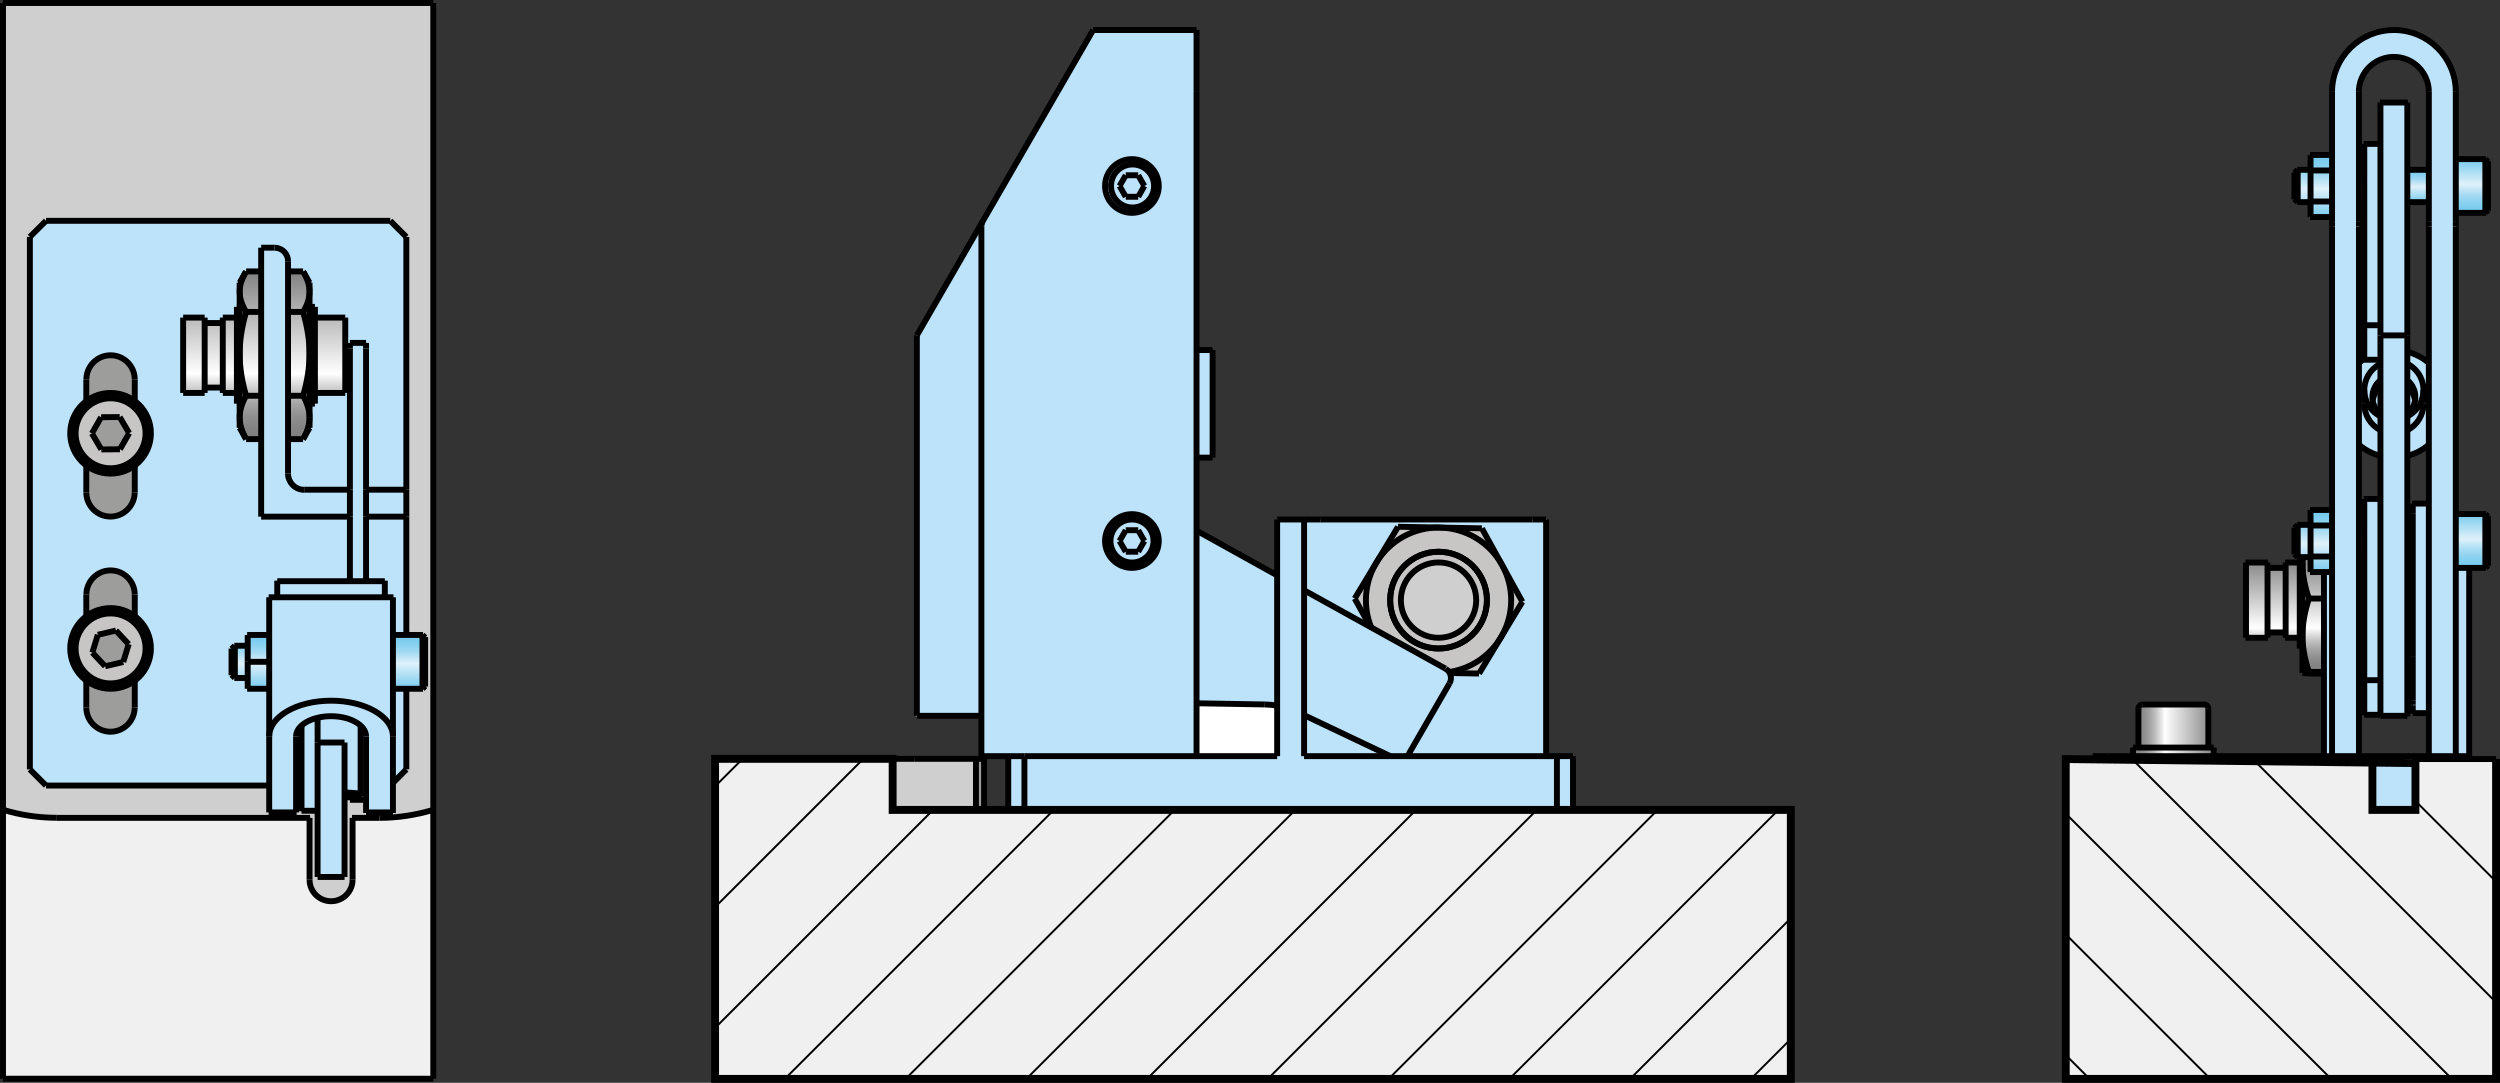 <?xml version="1.0" encoding="UTF-8"?>
<svg xmlns="http://www.w3.org/2000/svg" xmlns:xlink="http://www.w3.org/1999/xlink" viewBox="0 0 317.23 137.4">
  <rect x="0" y="0" width="317.23" height="137.4" fill="#333333" stroke="none"/>
  <defs>
    <style>
      .cls-1 {
        fill: #c7c6c5;
      }

      .cls-1, .cls-2, .cls-3, .cls-4, .cls-5, .cls-6, .cls-7, .cls-8, .cls-9, .cls-10, .cls-11, .cls-12, .cls-13, .cls-14, .cls-15, .cls-16, .cls-17, .cls-18, .cls-19, .cls-20, .cls-21 {
        stroke-width: 0px;
      }

      .cls-22 {
        fill-rule: evenodd;
      }

      .cls-22, .cls-23, .cls-24 {
        fill: none;
        stroke: #000;
        stroke-miterlimit: 10;
      }

      .cls-2 {
        fill: url(#linear-gradient);
      }

      .cls-3 {
        fill: url(#linear-gradient-6);
      }

      .cls-4 {
        fill: #9c9b9b;
      }

      .cls-5 {
        fill: url(#linear-gradient-5);
      }

      .cls-6 {
        fill: #f0f0f0;
      }

      .cls-23 {
        stroke-width: .75px;
      }

      .cls-7 {
        fill: #bce3f9;
      }

      .cls-8 {
        fill: url(#Neues_Verlaufsfeld_1-3);
      }

      .cls-9 {
        fill: #fff;
      }

      .cls-10 {
        fill: url(#linear-gradient-2);
      }

      .cls-11 {
        fill: url(#linear-gradient-7);
      }

      .cls-12 {
        fill: url(#linear-gradient-3);
      }

      .cls-13 {
        fill: url(#Neues_Verlaufsfeld_1);
      }

      .cls-14 {
        fill: url(#linear-gradient-9);
      }

      .cls-24 {
        stroke-width: .25px;
      }

      .cls-15 {
        fill: url(#linear-gradient-8);
      }

      .cls-16 {
        fill: #cfcfcf;
      }

      .cls-17 {
        fill: #9d9d9c;
      }

      .cls-18 {
        fill: url(#linear-gradient-10);
      }

      .cls-19 {
        fill: url(#Neues_Verlaufsfeld_1-4);
      }

      .cls-20 {
        fill: url(#linear-gradient-4);
      }

      .cls-21 {
        fill: url(#Neues_Verlaufsfeld_1-2);
      }
    </style>
    <linearGradient id="Neues_Verlaufsfeld_1" data-name="Neues Verlaufsfeld 1" x1="1596.69" y1="-843.46" x2="1611.41" y2="-843.46" gradientTransform="translate(1133.4 1682.12) rotate(-90)" gradientUnits="userSpaceOnUse">
      <stop offset="0" stop-color="gray"/>
      <stop offset=".07" stop-color="#848484"/>
      <stop offset=".14" stop-color="#909090"/>
      <stop offset=".21" stop-color="#a5a5a5"/>
      <stop offset=".28" stop-color="#c2c2c2"/>
      <stop offset=".35" stop-color="#e7e7e7"/>
      <stop offset=".39" stop-color="#fff"/>
      <stop offset="1" stop-color="gray"/>
    </linearGradient>
    <linearGradient id="Neues_Verlaufsfeld_1-2" data-name="Neues Verlaufsfeld 1" x1="1107.05" y1="1414.69" x2="1107.05" y2="1404.41" gradientTransform="translate(1685.37 -1014.4) rotate(90)" xlink:href="#Neues_Verlaufsfeld_1"/>
    <linearGradient id="linear-gradient" x1="1593.4" y1="-893.79" x2="1585.41" y2="-893.79" gradientTransform="translate(1187.32 1658.12) rotate(-90)" gradientUnits="userSpaceOnUse">
      <stop offset="0" stop-color="#75caee"/>
      <stop offset=".09" stop-color="#7accee"/>
      <stop offset=".2" stop-color="#8bd2f0"/>
      <stop offset=".33" stop-color="#a5dbf3"/>
      <stop offset=".46" stop-color="#cbe9f7"/>
      <stop offset=".53" stop-color="#dff1fa"/>
      <stop offset="1" stop-color="#75caee"/>
    </linearGradient>
    <linearGradient id="linear-gradient-2" x1="1343.58" y1="1427.91" x2="1336.65" y2="1427.91" gradientTransform="translate(1741.59 -1271.5) rotate(90)" xlink:href="#linear-gradient"/>
    <linearGradient id="linear-gradient-3" x1="1638.43" y1="-893.83" x2="1630.44" y2="-893.83" xlink:href="#linear-gradient"/>
    <linearGradient id="linear-gradient-4" x1="1298.55" y1="1427.95" x2="1291.62" y2="1427.95" gradientTransform="translate(1741.59 -1271.5) rotate(90)" xlink:href="#linear-gradient"/>
    <linearGradient id="linear-gradient-5" x1="299.7" y1="21.5" x2="299.7" y2="25.66" gradientTransform="matrix(1,0,0,1,0,0)" xlink:href="#linear-gradient"/>
    <linearGradient id="linear-gradient-6" x1="306.88" y1="21.4" x2="306.88" y2="25.69" gradientTransform="matrix(1,0,0,1,0,0)" xlink:href="#linear-gradient"/>
    <linearGradient id="linear-gradient-7" x1="299.65" y1="66.59" x2="299.65" y2="70.73" gradientTransform="matrix(1,0,0,1,0,0)" xlink:href="#linear-gradient"/>
    <linearGradient id="linear-gradient-8" x1="305.84" y1="66.55" x2="305.84" y2="70.68" gradientTransform="matrix(1,0,0,1,0,0)" xlink:href="#linear-gradient"/>
    <linearGradient id="Neues_Verlaufsfeld_1-3" data-name="Neues Verlaufsfeld 1" x1="28.21" y1="55.74" x2="28.21" y2="34.38" gradientTransform="matrix(1,0,0,1,0,0)" xlink:href="#Neues_Verlaufsfeld_1"/>
    <linearGradient id="Neues_Verlaufsfeld_1-4" data-name="Neues Verlaufsfeld 1" x1="40.21" y1="55.74" x2="40.21" y2="34.43" gradientTransform="matrix(1,0,0,1,0,0)" xlink:href="#Neues_Verlaufsfeld_1"/>
    <linearGradient id="linear-gradient-9" x1="31.73" y1="80.52" x2="31.73" y2="87.42" gradientTransform="matrix(1,0,0,1,0,0)" xlink:href="#linear-gradient"/>
    <linearGradient id="linear-gradient-10" x1="51.89" y1="80.55" x2="51.89" y2="87.42" gradientTransform="matrix(1,0,0,1,0,0)" xlink:href="#linear-gradient"/>
  </defs>
  <g id="Ebene_4" data-name="Ebene 4">
    <polygon class="cls-16" points=".41 .38 55.01 .44 54.96 102.83 52.78 103.32 50.97 103.67 49.29 103.79 45.98 103.85 44.71 103.82 44.77 111.73 44.47 112.82 43.69 113.72 42.67 114.26 41.7 114.26 40.8 114.08 40.14 113.78 39.42 112.58 39.18 111.19 39.3 103.79 5.41 103.79 3.6 103.61 1.62 103.17 .41 102.8 .41 .38"/>
    <polygon class="cls-7" points="138.65 3.88 151.78 3.88 151.79 44.38 153.84 44.44 153.84 58.02 151.79 58.02 151.79 66.9 151.81 67.33 162.08 73 162.04 65.92 196.27 65.92 196.2 95.94 199.55 96.03 199.59 102.81 127.83 102.77 127.92 96.06 124.45 96 124.43 90.85 116.22 90.91 116.22 42.73 138.65 3.88"/>
    <path class="cls-7" d="M143.49,20.12s3.1.06,3.55,3.22c-.09,1.2-.72,3.79-3.16,3.73s-3.55-1.81-3.7-3.22,1.41-3.67,3.31-3.73Z"/>
    <path class="cls-7" d="M143.51,65.14s3.1.06,3.55,3.22c-.09,1.2-.72,3.79-3.16,3.73s-3.55-1.81-3.7-3.22,1.41-3.67,3.31-3.73Z"/>
    <polygon class="cls-1" points="177.38 66.89 187.98 67.13 193.18 76.31 187.7 85.46 183.94 85.37 183.61 84.92 173.74 79.5 171.87 75.98 177.38 66.89"/>
    <path class="cls-6" d="M113.22,102.81v-6.61h-22.45l-.02,40.71,136.54-.02-.05-34.12s-114.34.03-114.02.03Z"/>
    <path class="cls-16" d="M113.28,96.27h10.55l.07,6.54h-10.69s.07-7.02.07-6.54Z"/>
    <polygon class="cls-4" points="123.9 96.27 124.85 96.32 124.95 102.76 123.83 102.79 123.9 96.27"/>
    <path class="cls-6" d="M262.19,96.36l38.91-.08v6.46l5.4.09-.04-6.48h10.29v40.53h-54.58s.09-40.61.01-40.53Z"/>
    <path class="cls-7" d="M303.64,3.84l2.78.34,1.98,1.02,1.61,1.85,1.04,1.52.48,1.52.16,2.49-.16,7.7,3.85-.16.38.49-.06,5.93-.33.52-3.76-.04v38.12l3.65.1.53.41-.16,5.99-.4.4h-1.85l-.04,24.24-5.13.08-.12-5.81-1.89-.12-.04-3.61-.72-.08.02,4.01-3.23.12-2.33-.29.1-19.86-.71-.12.04-4.65.64-.08v-2.57l2.06.06.1-5.47s-.64-.12-.88-.29-1.83-1.07-1.83-1.07l-.04-10.45.59-.61-.08-19.82h-.52v-4.15s.52.06.52.06l.16-3.37,1.93.08.08-5.3,3.53.16-.16,8.35.08,23.11,1.77.72.96.96-.16,10.3-1.75,1.02-.9.16.16,8.11.61.08.04-1.93,1.93-.08.08-52.49-.64-2.17-1.51-1.39-1.52-.71-1.71.09-1.41.6-1.54,1.49-.56,1.74.08,84.86-3.45-.04-1.2.04.16-23.44-1.69-.08-.05-1.69-1.64-.08-.48-.4.14-3.15.45-.57,1.5.09.03-1.84h2.68l.17-37.31-2.85.02-.04-1.91-1.44.09-.6-.4-.06-3.25.57-.49,1.52-.07.09-1.77,2.62-.08.17-9.57,1.24-2.86,1.84-1.93,1.96-1.02,2.56-.42Z"/>
    <polygon class="cls-7" points="305.84 21.56 308.21 21.55 308.16 25.69 305.59 25.63 305.43 21.48 305.84 21.56"/>
    <polygon class="cls-7" points="265.71 96.33 265.6 95.87 265.95 95.87 313.38 95.96 313.22 96.28 306.47 96.36 306.5 102.84 301.1 102.75 300.86 96.36 265.71 96.33"/>
    <polygon class="cls-13" points="285.01 81 284.98 71.4 287.72 71.43 287.72 72.1 290.03 72.1 290 71.49 291.75 71.43 291.78 70.77 293.16 70.71 293.19 72.61 294.91 72.61 294.85 85.4 292.24 85.43 292.19 82.41 291.87 82.31 291.79 80.93 289.94 80.95 290.03 80.27 287.75 80.22 287.69 80.85 285.01 81"/>
    <polygon class="cls-21" points="280.91 94.96 280.96 95.88 270.68 95.88 270.72 94.88 271.36 94.92 271.36 89.94 271.81 89.42 279.91 89.5 280.17 89.89 280.3 94.88 280.91 94.96"/>
    <polygon class="cls-2" points="291.15 67.02 291.18 70.34 291.61 70.69 293.19 70.67 293.13 72.62 295.9 72.71 295.9 64.72 293.16 64.76 293.21 66.58 291.63 66.57 291.15 67.02"/>
    <polygon class="cls-10" points="315.32 65.28 315.75 65.69 315.78 71.58 315.32 72.04 311.72 72.08 311.58 65.15 315.32 65.28"/>
    <polygon class="cls-12" points="291.11 21.99 291.14 25.32 291.57 25.66 293.15 25.65 293.09 27.59 295.86 27.68 295.86 19.69 293.12 19.74 293.17 21.56 291.59 21.54 291.11 21.99"/>
    <polygon class="cls-20" points="315.28 20.25 315.71 20.66 315.74 26.56 315.28 27.01 311.68 27.06 311.54 20.13 315.28 20.25"/>
    <polygon class="cls-5" points="299.39 21.5 299.9 21.56 300.02 25.62 299.38 25.66 299.39 21.5"/>
    <polygon class="cls-3" points="305.59 21.6 308.16 21.4 308.16 25.69 305.59 25.63 305.59 21.6"/>
    <polygon class="cls-11" points="299.41 66.59 299.94 66.59 300 70.73 299.29 70.6 299.41 66.59"/>
    <polygon class="cls-15" points="305.43 66.55 306.2 66.55 306.24 70.68 305.43 70.68 305.43 66.55"/>
    <polygon class="cls-9" points="305.43 70.68 306.04 70.76 306.2 84.04 305.43 84 305.43 70.68"/>
    <polygon class="cls-7" points="44.47 73.69 44.43 43.54 46.47 43.54 46.46 73.75 48.81 73.81 48.81 75.8 49.83 75.8 49.89 103.06 46.52 103.08 46.46 93.56 46.4 92.83 45.75 92.14 45.8 100.85 43.74 100.99 43.69 110.95 43.69 111.25 40.26 111.24 40.26 102.9 38.28 102.82 38.21 92.17 37.82 92.65 37.54 93.76 37.55 103.08 34.14 103.01 34.18 75.74 35.2 75.8 35.2 73.72 44.47 73.69"/>
    <polygon class="cls-7" points="33.12 31.52 34.88 31.44 35.85 31.8 36.53 32.6 36.53 34.28 36.49 60.09 36.93 61.41 37.97 62.13 51.54 62.13 51.58 65.59 33.04 65.5 33.12 31.52"/>
    <polygon class="cls-7" points="5.95 99.71 43.75 99.61 44.47 101.53 47.89 101.48 51.58 97.53 51.58 30.07 49.56 28.03 5.81 28.03 3.77 30.21 3.8 97.65 5.95 99.71"/>
    <polygon class="cls-8" points="23.29 40.31 25.84 40.28 26.02 40.96 28.21 41.04 28.3 40.32 30.05 40.31 30.03 38.93 30.37 38.93 30.42 35.89 31.35 34.38 33.16 34.38 33.1 55.74 31.29 55.69 30.45 54.25 30.36 51.24 30.03 51.21 30.06 49.79 28.26 49.82 28.16 49.15 25.93 49.22 25.94 49.85 23.27 49.83 23.29 40.31"/>
    <path class="cls-19" d="M36.62,55.74h1.82s.86-1.44.86-1.44l-.02-3.04.73-.08v-1.31s3.76.02,3.76.02l.08-9.56-3.78-.03-.09-1.3h-.69s-.01-3.14-.01-3.14l-.84-1.41s-1.85.07-1.86.04.04,21.27.04,21.27Z"/>
    <polygon class="cls-14" points="34.14 80.52 31.44 80.55 31.41 81.94 29.76 81.88 29.31 82.42 29.31 85.55 29.85 86 31.35 86.03 31.5 87.42 34.15 87.42 34.14 80.52"/>
    <polygon class="cls-18" points="49.86 80.55 53.68 80.58 53.98 81 53.95 87.08 53.53 87.42 49.8 87.36 49.86 80.55"/>
    <polygon class="cls-17" points="13.82 45.07 14.28 45.12 15.14 45.32 16.04 45.83 16.64 46.72 17.06 47.43 17.07 48.99 17.05 50.82 17.07 63.08 16.66 64.12 16.1 64.72 15.5 65.18 14.7 65.46 14.06 65.57 12.97 65.32 11.69 64.6 10.93 63.02 10.91 57.2 10.87 47.71 11.35 46.36 12.19 45.56 13.51 45.08 13.82 45.07"/>
    <path class="cls-1" d="M13.88,49.76s5.36.3,5.3,5.24-5.24,5.09-5.24,5.09c0,0-4.67-.39-5.06-5.03.42-5.21,5-5.3,5-5.3Z"/>
    <polygon class="cls-17" points="13.84 72.36 14.3 72.41 15.16 72.61 16.06 73.12 16.66 74.01 17.08 74.71 17.09 76.28 17.07 78.11 17.09 90.36 16.68 91.41 16.12 92.01 15.52 92.47 14.72 92.75 14.08 92.85 12.99 92.61 11.71 91.89 10.95 90.3 10.93 84.49 10.89 75 11.37 73.65 12.21 72.85 13.53 72.37 13.84 72.36"/>
    <path class="cls-1" d="M13.84,77.12s5.36.3,5.3,5.24-5.24,5.09-5.24,5.09c0,0-4.67-.39-5.06-5.03.42-5.21,5-5.3,5-5.3Z"/>
    <path class="cls-9" d="M151.94,89.26l8.1.08,1.93.24v6.38h-10.22s0-6.89.19-6.71Z"/>
    <polygon class="cls-6" points=".41 102.83 .41 136.86 54.95 136.89 54.96 102.83 52.54 103.43 50.01 103.79 44.71 103.82 44.7 112.21 44.04 113.59 42.41 114.38 41.14 114.3 40.02 113.58 39.31 112.13 39.3 103.79 7.76 103.79 4.87 103.68 1.62 103.17 .41 102.83"/>
    <polygon class="cls-17" points="12.81 52.98 15.27 52.97 16.37 55 15.22 56.96 12.9 57.08 11.61 55.03 12.81 52.98"/>
    <polygon class="cls-17" points="12.37 80.57 14.76 80.02 16.28 81.75 15.59 83.92 13.35 84.55 11.64 82.83 12.37 80.57"/>
    <path class="cls-16" d="M182.58,71.34s4.31.43,4.68,4.28c.36,4.17-3.61,5.18-3.61,5.18,0,0-4.45.88-5.9-3.73-.48-4.7,3.87-5.73,4.84-5.73Z"/>
  </g>
  <g id="STRACK_VOLL" data-name="STRACK VOLL">
    <g id="SPLINE">
      <path class="cls-23" d="M43.72,101.01c.24-.01.45-.02.61-.04.2-.02.35-.04.39-.06s0-.04-.13-.06c-.1-.01-.25-.03-.45-.04-.13,0-.28-.01-.43-.02"/>
    </g>
    <g id="LINE">
      <line class="cls-23" x1="40.3" y1="94.22" x2="40.3" y2="111.28"/>
    </g>
    <g id="LINE-2" data-name="LINE">
      <line class="cls-23" x1="43.72" y1="94.22" x2="43.72" y2="111.28"/>
    </g>
    <g id="ELLIPSE">
      <path class="cls-23" d="M43.72,101.02c1.85-.07,2.58-.22,1.64-.35-.36-.05-.93-.09-1.64-.11"/>
    </g>
    <g id="LINE-3" data-name="LINE">
      <line class="cls-23" x1="43.72" y1="111.28" x2="40.3" y2="111.28"/>
    </g>
    <g id="LINE-4" data-name="LINE">
      <line class="cls-23" x1="31.43" y1="87.4" x2="31.43" y2="83.98"/>
    </g>
    <g id="LINE-5" data-name="LINE">
      <line class="cls-23" x1="31.43" y1="83.98" x2="31.43" y2="80.57"/>
    </g>
    <g id="LINE-6" data-name="LINE">
      <line class="cls-23" x1="31.36" y1="80.57" x2="34.16" y2="80.57"/>
    </g>
    <g id="LINE-7" data-name="LINE">
      <line class="cls-23" x1="31.43" y1="83.98" x2="34.16" y2="83.98"/>
    </g>
    <g id="LINE-8" data-name="LINE">
      <line class="cls-23" x1="31.36" y1="87.4" x2="34.16" y2="87.4"/>
    </g>
    <g id="LINE-9" data-name="LINE">
      <line class="cls-23" x1="29.38" y1="82.29" x2="29.38" y2="85.68"/>
    </g>
    <g id="LINE-10" data-name="LINE">
      <line class="cls-23" x1="29.8" y1="81.94" x2="29.8" y2="86.03"/>
    </g>
    <g id="LINE-11" data-name="LINE">
      <line class="cls-23" x1="53.61" y1="80.57" x2="53.61" y2="87.4"/>
    </g>
    <g id="LINE-12" data-name="LINE">
      <line class="cls-23" x1="53.95" y1="80.84" x2="53.95" y2="87.12"/>
    </g>
    <g id="LINE-13" data-name="LINE">
      <line class="cls-23" x1="44.4" y1="65.56" x2="44.4" y2="73.75"/>
    </g>
    <g id="LINE-14" data-name="LINE">
      <line class="cls-23" x1="44.4" y1="101.55" x2="44.4" y2="100.99"/>
    </g>
    <g id="LINE-15" data-name="LINE">
      <line class="cls-23" x1="46.45" y1="65.56" x2="46.45" y2="73.75"/>
    </g>
    <g id="LINE-16" data-name="LINE">
      <line class="cls-23" x1="46.45" y1="44.21" x2="46.45" y2="62.14"/>
    </g>
    <g id="LINE-17" data-name="LINE">
      <line class="cls-23" x1="44.4" y1="44.21" x2="44.4" y2="62.14"/>
    </g>
    <g id="LINE-18" data-name="LINE">
      <line class="cls-23" x1="46.45" y1="44.21" x2="46.45" y2="43.51"/>
    </g>
    <g id="LINE-19" data-name="LINE">
      <line class="cls-23" x1="44.4" y1="44.21" x2="44.4" y2="43.51"/>
    </g>
    <g id="LINE-20" data-name="LINE">
      <line class="cls-23" x1="46.45" y1="62.14" x2="46.45" y2="65.56"/>
    </g>
    <g id="LINE-21" data-name="LINE">
      <line class="cls-23" x1="44.4" y1="65.56" x2="44.4" y2="62.14"/>
    </g>
    <g id="ELLIPSE-2" data-name="ELLIPSE">
      <path class="cls-23" d="M46.45,93.44c0-1.41-1.99-2.56-4.44-2.56s-4.44,1.15-4.44,2.56"/>
    </g>
    <g id="LINE-22" data-name="LINE">
      <line class="cls-23" x1="46.45" y1="102.91" x2="46.45" y2="93.44"/>
    </g>
    <g id="LINE-23" data-name="LINE">
      <line class="cls-23" x1="49.86" y1="93.44" x2="49.86" y2="102.91"/>
    </g>
    <g id="ELLIPSE-3" data-name="ELLIPSE">
      <path class="cls-23" d="M49.86,93.44c0-2.5-3.51-4.53-7.85-4.53s-7.85,2.03-7.85,4.53"/>
    </g>
    <g id="LINE-24" data-name="LINE">
      <line class="cls-23" x1="34.16" y1="102.91" x2="34.16" y2="93.44"/>
    </g>
    <g id="LINE-25" data-name="LINE">
      <line class="cls-23" x1="37.57" y1="93.44" x2="37.57" y2="102.91"/>
    </g>
    <g id="LINE-26" data-name="LINE">
      <line class="cls-23" x1="49.86" y1="102.91" x2="49.86" y2="103.16"/>
    </g>
    <g id="LINE-27" data-name="LINE">
      <line class="cls-23" x1="46.45" y1="103.16" x2="46.45" y2="102.91"/>
    </g>
    <g id="LINE-28" data-name="LINE">
      <line class="cls-23" x1="46.45" y1="103.09" x2="49.86" y2="103.09"/>
    </g>
    <g id="LINE-29" data-name="LINE">
      <line class="cls-23" x1="49.93" y1="75.79" x2="34.09" y2="75.79"/>
    </g>
    <g id="LINE-30" data-name="LINE">
      <line class="cls-23" x1="34.09" y1="103.09" x2="37.64" y2="103.09"/>
    </g>
    <g id="LINE-31" data-name="LINE">
      <line class="cls-23" x1="34.16" y1="103.09" x2="34.16" y2="102.91"/>
    </g>
    <g id="LINE-32" data-name="LINE">
      <line class="cls-23" x1="34.16" y1="75.79" x2="34.16" y2="93.44"/>
    </g>
    <g id="LINE-33" data-name="LINE">
      <line class="cls-23" x1="37.57" y1="102.91" x2="37.57" y2="103.09"/>
    </g>
    <g id="LINE-34" data-name="LINE">
      <line class="cls-23" x1="49.86" y1="75.79" x2="49.86" y2="93.44"/>
    </g>
    <g id="LINE-35" data-name="LINE">
      <line class="cls-23" x1="33.14" y1="65.56" x2="44.4" y2="65.56"/>
    </g>
    <g id="LINE-36" data-name="LINE">
      <line class="cls-23" x1="44.4" y1="62.14" x2="38.6" y2="62.14"/>
    </g>
    <g id="ARC">
      <path class="cls-23" d="M36.55,60.1c0,1.13.92,2.05,2.05,2.05"/>
    </g>
    <g id="LINE-37" data-name="LINE">
      <line class="cls-23" x1="36.55" y1="60.1" x2="36.55" y2="33.14"/>
    </g>
    <g id="ARC-2" data-name="ARC">
      <path class="cls-23" d="M36.55,33.14c0-.94-.76-1.71-1.71-1.71"/>
    </g>
    <g id="LINE-38" data-name="LINE">
      <line class="cls-23" x1="34.84" y1="31.43" x2="33.14" y2="31.43"/>
    </g>
    <g id="LINE-39" data-name="LINE">
      <line class="cls-23" x1="33.14" y1="31.43" x2="33.14" y2="65.56"/>
    </g>
    <g id="LINE-40" data-name="LINE">
      <line class="cls-23" x1="51.56" y1="62.14" x2="46.45" y2="62.14"/>
    </g>
    <g id="LINE-41" data-name="LINE">
      <line class="cls-23" x1="46.45" y1="65.56" x2="51.56" y2="65.56"/>
    </g>
    <g id="LINE-42" data-name="LINE">
      <line class="cls-23" x1="49.86" y1="99.34" x2="51.56" y2="97.63"/>
    </g>
    <g id="LINE-43" data-name="LINE">
      <line class="cls-23" x1="51.56" y1="97.63" x2="51.56" y2="87.4"/>
    </g>
    <g id="LINE-44" data-name="LINE">
      <line class="cls-23" x1="51.56" y1="80.57" x2="51.56" y2="65.56"/>
    </g>
    <g id="LINE-45" data-name="LINE">
      <line class="cls-23" x1="51.56" y1="62.14" x2="51.56" y2="30.06"/>
    </g>
    <g id="LINE-46" data-name="LINE">
      <line class="cls-23" x1="51.56" y1="30.06" x2="49.52" y2="28.02"/>
    </g>
    <g id="LINE-47" data-name="LINE">
      <line class="cls-23" x1="49.52" y1="28.02" x2="5.84" y2="28.02"/>
    </g>
    <g id="LINE-48" data-name="LINE">
      <line class="cls-23" x1="5.84" y1="28.02" x2="3.79" y2="30.06"/>
    </g>
    <g id="LINE-49" data-name="LINE">
      <line class="cls-23" x1="3.79" y1="30.06" x2="3.79" y2="97.63"/>
    </g>
    <g id="LINE-50" data-name="LINE">
      <line class="cls-23" x1="3.79" y1="97.63" x2="5.84" y2="99.68"/>
    </g>
    <g id="LINE-51" data-name="LINE">
      <line class="cls-23" x1="5.84" y1="99.68" x2="34.16" y2="99.68"/>
    </g>
    <g id="LINE-52" data-name="LINE">
      <line class="cls-23" x1="37.57" y1="99.68" x2="38.26" y2="99.68"/>
    </g>
    <g id="LINE-53" data-name="LINE">
      <line class="cls-23" x1="10.95" y1="75.45" x2="10.95" y2="78.18"/>
    </g>
    <g id="LINE-54" data-name="LINE">
      <line class="cls-23" x1="10.95" y1="86.37" x2="10.95" y2="89.78"/>
    </g>
    <g id="ARC-3" data-name="ARC">
      <path class="cls-23" d="M17.1,75.45c0-1.7-1.38-3.07-3.07-3.07s-3.07,1.38-3.07,3.07"/>
    </g>
    <g id="LINE-55" data-name="LINE">
      <line class="cls-23" x1="17.1" y1="89.78" x2="17.1" y2="86.37"/>
    </g>
    <g id="LINE-56" data-name="LINE">
      <line class="cls-23" x1="17.1" y1="78.18" x2="17.1" y2="75.45"/>
    </g>
    <g id="ARC-4" data-name="ARC">
      <path class="cls-23" d="M10.95,89.78c0,1.7,1.38,3.07,3.07,3.07s3.07-1.38,3.07-3.07"/>
    </g>
    <g id="LINE-57" data-name="LINE">
      <line class="cls-23" x1="10.95" y1="48.15" x2="10.95" y2="50.88"/>
    </g>
    <g id="LINE-58" data-name="LINE">
      <line class="cls-23" x1="10.95" y1="59.07" x2="10.95" y2="62.48"/>
    </g>
    <g id="ARC-5" data-name="ARC">
      <path class="cls-23" d="M17.1,48.15c0-1.7-1.38-3.07-3.07-3.07s-3.07,1.38-3.07,3.07"/>
    </g>
    <g id="LINE-59" data-name="LINE">
      <line class="cls-23" x1="17.1" y1="62.48" x2="17.1" y2="59.07"/>
    </g>
    <g id="LINE-60" data-name="LINE">
      <line class="cls-23" x1="17.1" y1="50.88" x2="17.1" y2="48.15"/>
    </g>
    <g id="ARC-6" data-name="ARC">
      <path class="cls-23" d="M10.95,62.48c0,1.7,1.38,3.07,3.07,3.07s3.07-1.38,3.07-3.07"/>
    </g>
    <g id="LINE-61" data-name="LINE">
      <line class="cls-23" x1="51.56" y1="65.56" x2="51.56" y2="62.14"/>
    </g>
    <g id="LINE-62" data-name="LINE">
      <line class="cls-23" x1="35.18" y1="73.75" x2="48.83" y2="73.75"/>
    </g>
    <g id="LINE-63" data-name="LINE">
      <line class="cls-23" x1="38.26" y1="102.95" x2="38.26" y2="92.07"/>
    </g>
    <g id="LINE-64" data-name="LINE">
      <line class="cls-23" x1="40.3" y1="94.22" x2="40.3" y2="91.08"/>
    </g>
    <g id="LINE-65" data-name="LINE">
      <line class="cls-23" x1="38.26" y1="102.88" x2="40.3" y2="102.88"/>
    </g>
    <g id="LINE-66" data-name="LINE">
      <line class="cls-23" x1="43.72" y1="94.22" x2="40.3" y2="94.22"/>
    </g>
    <g id="LINE-67" data-name="LINE">
      <line class="cls-23" x1="29.38" y1="82.35" x2="29.8" y2="81.94"/>
    </g>
    <g id="LINE-68" data-name="LINE">
      <line class="cls-23" x1="29.38" y1="85.61" x2="29.8" y2="86.03"/>
    </g>
    <g id="LINE-69" data-name="LINE">
      <line class="cls-23" x1="29.73" y1="81.94" x2="31.43" y2="81.94"/>
    </g>
    <g id="LINE-70" data-name="LINE">
      <line class="cls-23" x1="29.73" y1="86.03" x2="31.43" y2="86.03"/>
    </g>
    <g id="LINE-71" data-name="LINE">
      <line class="cls-23" x1="49.86" y1="80.57" x2="53.68" y2="80.57"/>
    </g>
    <g id="LINE-72" data-name="LINE">
      <line class="cls-23" x1="49.86" y1="87.4" x2="53.68" y2="87.4"/>
    </g>
    <g id="LINE-73" data-name="LINE">
      <line class="cls-23" x1="53.95" y1="87.05" x2="53.61" y2="87.4"/>
    </g>
    <g id="LINE-74" data-name="LINE">
      <line class="cls-23" x1="53.95" y1="80.91" x2="53.61" y2="80.57"/>
    </g>
    <g id="LINE-75" data-name="LINE">
      <line class="cls-23" x1="46.45" y1="43.51" x2="44.4" y2="43.51"/>
    </g>
    <g id="LINE-76" data-name="LINE">
      <line class="cls-23" x1="46.45" y1="101.49" x2="44.4" y2="101.49"/>
    </g>
    <g id="LINE-77" data-name="LINE">
      <line class="cls-23" x1="35.18" y1="75.79" x2="35.18" y2="73.68"/>
    </g>
    <g id="LINE-78" data-name="LINE">
      <line class="cls-23" x1="48.83" y1="75.79" x2="48.83" y2="73.68"/>
    </g>
    <g id="LINE-79" data-name="LINE">
      <line class="cls-23" x1="45.76" y1="100.78" x2="45.76" y2="92.07"/>
    </g>
    <g id="ARC-7" data-name="ARC">
      <path class="cls-23" d="M.38,102.75c2.21.68,4.51,1.02,6.83,1.02"/>
    </g>
    <g id="LINE-80" data-name="LINE">
      <line class="cls-23" x1=".38" y1="136.88" x2=".38" y2="102.75"/>
    </g>
    <g id="LINE-81" data-name="LINE">
      <line class="cls-23" x1="54.98" y1="136.88" x2=".38" y2="136.88"/>
    </g>
    <g id="LINE-82" data-name="LINE">
      <line class="cls-23" x1="54.98" y1="102.75" x2="54.98" y2="136.88"/>
    </g>
    <g id="ARC-8" data-name="ARC">
      <path class="cls-23" d="M48.15,103.78c2.31,0,4.61-.35,6.83-1.02"/>
    </g>
    <g id="LINE-83" data-name="LINE">
      <line class="cls-23" x1="44.67" y1="103.78" x2="48.15" y2="103.78"/>
    </g>
    <g id="LINE-84" data-name="LINE">
      <line class="cls-23" x1="44.74" y1="111.63" x2="44.74" y2="103.78"/>
    </g>
    <g id="ARC-9" data-name="ARC">
      <path class="cls-23" d="M39.28,111.63c0,1.51,1.22,2.73,2.73,2.73s2.73-1.22,2.73-2.73"/>
    </g>
    <g id="LINE-85" data-name="LINE">
      <line class="cls-23" x1="39.28" y1="103.78" x2="39.28" y2="111.63"/>
    </g>
    <g id="LINE-86" data-name="LINE">
      <line class="cls-23" x1="7.2" y1="103.78" x2="39.35" y2="103.78"/>
    </g>
    <g id="LINE-87" data-name="LINE">
      <line class="cls-23" x1="54.98" y1=".38" x2="54.98" y2="102.75"/>
    </g>
    <g id="LINE-88" data-name="LINE">
      <line class="cls-23" x1=".38" y1=".38" x2="54.98" y2=".38"/>
    </g>
    <g id="LINE-89" data-name="LINE">
      <line class="cls-23" x1=".38" y1="102.75" x2=".38" y2=".38"/>
    </g>
    <g id="LINE-90" data-name="LINE">
      <line class="cls-23" x1="43.81" y1="49.86" x2="43.81" y2="40.3"/>
    </g>
    <g id="LINE-91" data-name="LINE">
      <line class="cls-23" x1="39.96" y1="40.3" x2="43.81" y2="40.3"/>
    </g>
    <g id="LINE-92" data-name="LINE">
      <line class="cls-23" x1="39.96" y1="49.86" x2="43.81" y2="49.86"/>
    </g>
    <g id="LINE-93" data-name="LINE">
      <line class="cls-23" x1="23.24" y1="49.86" x2="23.24" y2="40.3"/>
    </g>
    <g id="LINE-94" data-name="LINE">
      <line class="cls-23" x1="25.97" y1="49.86" x2="25.97" y2="40.3"/>
    </g>
    <g id="LINE-95" data-name="LINE">
      <line class="cls-23" x1="28.27" y1="49.86" x2="28.27" y2="40.3"/>
    </g>
    <g id="LINE-96" data-name="LINE">
      <line class="cls-23" x1="30.06" y1="51.22" x2="30.06" y2="38.94"/>
    </g>
    <g id="LINE-97" data-name="LINE">
      <line class="cls-23" x1="39.96" y1="51.22" x2="39.96" y2="38.94"/>
    </g>
    <g id="LINE-98" data-name="LINE">
      <line class="cls-23" x1="23.24" y1="40.3" x2="25.97" y2="40.3"/>
    </g>
    <g id="LINE-99" data-name="LINE">
      <line class="cls-23" x1="23.24" y1="49.86" x2="25.97" y2="49.86"/>
    </g>
    <g id="LINE-100" data-name="LINE">
      <line class="cls-23" x1="25.97" y1="40.99" x2="28.27" y2="40.99"/>
    </g>
    <g id="LINE-101" data-name="LINE">
      <line class="cls-23" x1="25.97" y1="49.18" x2="28.27" y2="49.18"/>
    </g>
    <g id="LINE-102" data-name="LINE">
      <line class="cls-23" x1="28.27" y1="40.3" x2="30.06" y2="40.3"/>
    </g>
    <g id="LINE-103" data-name="LINE">
      <line class="cls-23" x1="28.27" y1="49.86" x2="30.06" y2="49.86"/>
    </g>
    <g id="LINE-104" data-name="LINE">
      <line class="cls-23" x1="30.06" y1="38.94" x2="30.41" y2="38.94"/>
    </g>
    <g id="LINE-105" data-name="LINE">
      <line class="cls-23" x1="30.06" y1="51.22" x2="30.41" y2="51.22"/>
    </g>
    <g id="LINE-106" data-name="LINE">
      <line class="cls-23" x1="39.28" y1="38.94" x2="39.96" y2="38.94"/>
    </g>
    <g id="LINE-107" data-name="LINE">
      <line class="cls-23" x1="39.28" y1="51.22" x2="39.96" y2="51.22"/>
    </g>
    <g id="LINE-108" data-name="LINE">
      <line class="cls-23" x1="30.41" y1="35.87" x2="30.41" y2="37.01"/>
    </g>
    <g id="LINE-109" data-name="LINE">
      <line class="cls-23" x1="30.41" y1="52.97" x2="30.41" y2="54.29"/>
    </g>
    <g id="LINE-110" data-name="LINE">
      <line class="cls-23" x1="30.41" y1="44.9" x2="30.41" y2="52.97"/>
    </g>
    <g id="LINE-111" data-name="LINE">
      <line class="cls-23" x1="30.41" y1="37.01" x2="30.41" y2="44.9"/>
    </g>
    <g id="SPLINE-2" data-name="SPLINE">
      <path class="cls-23" d="M31.23,39.58c-.55,1.9-.82,3.67-.82,5.32"/>
    </g>
    <g id="SPLINE-3" data-name="SPLINE">
      <path class="cls-23" d="M30.41,37.01c0,.79.27,1.65.82,2.57"/>
    </g>
    <g id="SPLINE-4" data-name="SPLINE">
      <path class="cls-23" d="M31.23,34.44c-.55.92-.82,1.77-.82,2.57"/>
    </g>
    <g id="SPLINE-5" data-name="SPLINE">
      <path class="cls-23" d="M31.23,50.22c-.55.98-.82,1.9-.82,2.75"/>
    </g>
    <g id="SPLINE-6" data-name="SPLINE">
      <path class="cls-23" d="M30.41,44.9c0,1.65.27,3.42.82,5.32"/>
    </g>
    <g id="SPLINE-7" data-name="SPLINE">
      <path class="cls-23" d="M31.23,55.72s-.05-.08-.07-.12"/>
    </g>
    <g id="SPLINE-8" data-name="SPLINE">
      <path class="cls-23" d="M30.41,52.97c0,.85.27,1.77.82,2.75"/>
    </g>
    <g id="LINE-112" data-name="LINE">
      <line class="cls-23" x1="30.41" y1="35.87" x2="31.16" y2="34.56"/>
    </g>
    <g id="LINE-113" data-name="LINE">
      <line class="cls-23" x1="30.41" y1="54.29" x2="31.16" y2="55.6"/>
    </g>
    <g id="LINE-114" data-name="LINE">
      <line class="cls-23" x1="33.14" y1="55.72" x2="31.23" y2="55.72"/>
    </g>
    <g id="LINE-115" data-name="LINE">
      <line class="cls-23" x1="33.14" y1="50.22" x2="31.23" y2="50.22"/>
    </g>
    <g id="LINE-116" data-name="LINE">
      <line class="cls-23" x1="33.14" y1="39.58" x2="31.23" y2="39.58"/>
    </g>
    <g id="LINE-117" data-name="LINE">
      <line class="cls-23" x1="33.14" y1="34.44" x2="31.23" y2="34.44"/>
    </g>
    <g id="LINE-118" data-name="LINE">
      <line class="cls-23" x1="39.28" y1="52.97" x2="39.28" y2="44.9"/>
    </g>
    <g id="LINE-119" data-name="LINE">
      <line class="cls-23" x1="39.28" y1="54.29" x2="39.28" y2="52.97"/>
    </g>
    <g id="LINE-120" data-name="LINE">
      <line class="cls-23" x1="39.28" y1="37.01" x2="39.28" y2="35.87"/>
    </g>
    <g id="LINE-121" data-name="LINE">
      <line class="cls-23" x1="39.28" y1="44.9" x2="39.28" y2="37.01"/>
    </g>
    <g id="SPLINE-9" data-name="SPLINE">
      <path class="cls-23" d="M39.28,52.97c0-.85-.27-1.77-.82-2.75"/>
    </g>
    <g id="SPLINE-10" data-name="SPLINE">
      <path class="cls-23" d="M38.46,50.22c.55-1.9.82-3.67.82-5.32"/>
    </g>
    <g id="SPLINE-11" data-name="SPLINE">
      <path class="cls-23" d="M38.46,39.58c.55-.92.82-1.77.82-2.57"/>
    </g>
    <g id="SPLINE-12" data-name="SPLINE">
      <path class="cls-23" d="M39.28,44.9c0-1.65-.27-3.42-.82-5.32"/>
    </g>
    <g id="SPLINE-13" data-name="SPLINE">
      <path class="cls-23" d="M38.52,55.6s-.04.08-.07.12"/>
    </g>
    <g id="SPLINE-14" data-name="SPLINE">
      <path class="cls-23" d="M38.46,55.72c.55-.98.82-1.9.82-2.75"/>
    </g>
    <g id="SPLINE-15" data-name="SPLINE">
      <path class="cls-23" d="M39.28,37.01c0-.79-.27-1.65-.82-2.57"/>
    </g>
    <g id="LINE-122" data-name="LINE">
      <line class="cls-23" x1="39.28" y1="54.29" x2="38.52" y2="55.6"/>
    </g>
    <g id="LINE-123" data-name="LINE">
      <line class="cls-23" x1="39.28" y1="35.87" x2="38.52" y2="34.56"/>
    </g>
    <g id="LINE-124" data-name="LINE">
      <line class="cls-23" x1="38.46" y1="55.72" x2="36.55" y2="55.72"/>
    </g>
    <g id="LINE-125" data-name="LINE">
      <line class="cls-23" x1="38.46" y1="50.22" x2="36.55" y2="50.22"/>
    </g>
    <g id="LINE-126" data-name="LINE">
      <line class="cls-23" x1="38.46" y1="34.44" x2="36.55" y2="34.44"/>
    </g>
    <g id="LINE-127" data-name="LINE">
      <line class="cls-23" x1="38.46" y1="39.58" x2="36.55" y2="39.58"/>
    </g>
    <g id="CIRCLE">
      <path class="cls-23" d="M9.59,54.98c0-2.45,1.99-4.44,4.44-4.44s4.44,1.99,4.44,4.44-1.99,4.44-4.44,4.44-4.44-1.99-4.44-4.44h0Z"/>
    </g>
    <g id="LINE-128" data-name="LINE">
      <line class="cls-23" x1="15.22" y1="57.01" x2="12.86" y2="57.03"/>
    </g>
    <g id="LINE-129" data-name="LINE">
      <line class="cls-23" x1="12.86" y1="57.03" x2="11.66" y2="55"/>
    </g>
    <g id="LINE-130" data-name="LINE">
      <line class="cls-23" x1="11.66" y1="55" x2="12.83" y2="52.94"/>
    </g>
    <g id="LINE-131" data-name="LINE">
      <line class="cls-23" x1="12.83" y1="52.94" x2="15.19" y2="52.92"/>
    </g>
    <g id="LINE-132" data-name="LINE">
      <line class="cls-23" x1="15.19" y1="52.92" x2="16.39" y2="54.96"/>
    </g>
    <g id="LINE-133" data-name="LINE">
      <line class="cls-23" x1="16.39" y1="54.96" x2="15.22" y2="57.01"/>
    </g>
    <g id="CIRCLE-2" data-name="CIRCLE">
      <path class="cls-23" d="M9.59,82.28c0-2.45,1.99-4.44,4.44-4.44s4.44,1.99,4.44,4.44-1.99,4.44-4.44,4.44-4.44-1.99-4.44-4.44h0Z"/>
    </g>
    <g id="LINE-134" data-name="LINE">
      <line class="cls-23" x1="11.72" y1="82.81" x2="12.41" y2="80.55"/>
    </g>
    <g id="LINE-135" data-name="LINE">
      <line class="cls-23" x1="12.41" y1="80.55" x2="14.71" y2="80.01"/>
    </g>
    <g id="LINE-136" data-name="LINE">
      <line class="cls-23" x1="14.71" y1="80.01" x2="16.33" y2="81.74"/>
    </g>
    <g id="LINE-137" data-name="LINE">
      <line class="cls-23" x1="16.33" y1="81.74" x2="15.64" y2="84"/>
    </g>
    <g id="LINE-138" data-name="LINE">
      <line class="cls-23" x1="15.64" y1="84" x2="13.34" y2="84.54"/>
    </g>
    <g id="LINE-139" data-name="LINE">
      <line class="cls-23" x1="13.34" y1="84.54" x2="11.72" y2="82.81"/>
    </g>
    <g id="CIRCLE-3" data-name="CIRCLE">
      <path class="cls-23" d="M8.91,82.28c0-2.83,2.29-5.12,5.12-5.12s5.12,2.29,5.12,5.12-2.29,5.12-5.12,5.12-5.12-2.29-5.12-5.12h0Z"/>
    </g>
    <g id="CIRCLE-4" data-name="CIRCLE">
      <path class="cls-23" d="M8.91,54.98c0-2.83,2.29-5.12,5.12-5.12s5.12,2.29,5.12,5.12-2.29,5.12-5.12,5.12-5.12-2.29-5.12-5.12h0Z"/>
    </g>
    <g id="ELLIPSE-4" data-name="ELLIPSE">
      <path class="cls-23" d="M306.46,50.81c-.11-.67-.46-1.27-.99-1.69"/>
    </g>
    <g id="ELLIPSE-5" data-name="ELLIPSE">
      <path class="cls-23" d="M302.06,49.12c-.53.42-.88,1.02-.99,1.69"/>
    </g>
    <g id="SPLINE-16" data-name="SPLINE">
      <path class="cls-23" d="M305.47,52.49c.24-.2.45-.43.61-.69.2-.33.35-.72.39-1.13s0-.82-.13-1.19c-.1-.28-.25-.57-.45-.82-.13-.16-.28-.31-.43-.43"/>
    </g>
    <g id="SPLINE-17" data-name="SPLINE">
      <path class="cls-23" d="M302.06,48.24c-.16.13-.3.27-.43.43-.2.25-.35.54-.45.82-.12.37-.17.78-.13,1.19s.19.8.39,1.13c.16.26.37.49.61.69"/>
    </g>
    <g id="LINE-140" data-name="LINE">
      <line class="cls-23" x1="302.06" y1="42.56" x2="302.06" y2="90.9"/>
    </g>
    <g id="LINE-141" data-name="LINE">
      <line class="cls-23" x1="302.06" y1="13.01" x2="302.06" y2="42.56"/>
    </g>
    <g id="LINE-142" data-name="LINE">
      <line class="cls-23" x1="305.47" y1="13.01" x2="305.47" y2="42.56"/>
    </g>
    <g id="LINE-143" data-name="LINE">
      <line class="cls-23" x1="305.47" y1="42.56" x2="305.47" y2="90.9"/>
    </g>
    <g id="ELLIPSE-6" data-name="ELLIPSE">
      <path class="cls-23" d="M305.47,52.83c1.85-.94,2.58-3.2,1.64-5.04-.36-.7-.93-1.27-1.64-1.63"/>
    </g>
    <g id="ELLIPSE-7" data-name="ELLIPSE">
      <path class="cls-23" d="M302.06,46.16c-1.85.94-2.58,3.2-1.64,5.04.36.7.93,1.27,1.64,1.63"/>
    </g>
    <g id="LINE-144" data-name="LINE">
      <line class="cls-23" x1="305.47" y1="90.83" x2="302.06" y2="90.83"/>
    </g>
    <g id="LINE-145" data-name="LINE">
      <line class="cls-23" x1="305.47" y1="42.56" x2="302.06" y2="42.56"/>
    </g>
    <g id="LINE-146" data-name="LINE">
      <line class="cls-23" x1="293.19" y1="25.57" x2="293.19" y2="21.63"/>
    </g>
    <g id="LINE-147" data-name="LINE">
      <line class="cls-23" x1="293.19" y1="21.63" x2="293.19" y2="19.66"/>
    </g>
    <g id="LINE-148" data-name="LINE">
      <line class="cls-23" x1="293.19" y1="27.54" x2="293.19" y2="25.57"/>
    </g>
    <g id="LINE-149" data-name="LINE">
      <line class="cls-23" x1="293.19" y1="25.57" x2="295.92" y2="25.57"/>
    </g>
    <g id="LINE-150" data-name="LINE">
      <line class="cls-23" x1="293.12" y1="27.54" x2="295.92" y2="27.54"/>
    </g>
    <g id="LINE-151" data-name="LINE">
      <line class="cls-23" x1="293.12" y1="19.66" x2="295.92" y2="19.66"/>
    </g>
    <g id="LINE-152" data-name="LINE">
      <line class="cls-23" x1="293.19" y1="21.63" x2="295.92" y2="21.63"/>
    </g>
    <g id="LINE-153" data-name="LINE">
      <line class="cls-23" x1="291.14" y1="21.9" x2="291.14" y2="25.3"/>
    </g>
    <g id="LINE-154" data-name="LINE">
      <line class="cls-23" x1="291.56" y1="21.55" x2="291.56" y2="25.65"/>
    </g>
    <g id="LINE-155" data-name="LINE">
      <line class="cls-23" x1="315.37" y1="20.19" x2="315.37" y2="27.01"/>
    </g>
    <g id="LINE-156" data-name="LINE">
      <line class="cls-23" x1="315.71" y1="20.46" x2="315.71" y2="26.74"/>
    </g>
    <g id="LINE-157" data-name="LINE">
      <line class="cls-23" x1="293.19" y1="70.62" x2="293.19" y2="66.68"/>
    </g>
    <g id="LINE-158" data-name="LINE">
      <line class="cls-23" x1="293.19" y1="66.68" x2="293.19" y2="64.71"/>
    </g>
    <g id="LINE-159" data-name="LINE">
      <line class="cls-23" x1="293.19" y1="72.59" x2="293.19" y2="70.62"/>
    </g>
    <g id="LINE-160" data-name="LINE">
      <line class="cls-23" x1="293.19" y1="70.62" x2="295.92" y2="70.62"/>
    </g>
    <g id="LINE-161" data-name="LINE">
      <line class="cls-23" x1="293.12" y1="72.59" x2="295.92" y2="72.59"/>
    </g>
    <g id="LINE-162" data-name="LINE">
      <line class="cls-23" x1="293.12" y1="64.71" x2="295.92" y2="64.71"/>
    </g>
    <g id="LINE-163" data-name="LINE">
      <line class="cls-23" x1="293.19" y1="66.68" x2="295.92" y2="66.68"/>
    </g>
    <g id="LINE-164" data-name="LINE">
      <line class="cls-23" x1="291.14" y1="66.95" x2="291.14" y2="70.34"/>
    </g>
    <g id="LINE-165" data-name="LINE">
      <line class="cls-23" x1="291.56" y1="66.6" x2="291.56" y2="70.69"/>
    </g>
    <g id="LINE-166" data-name="LINE">
      <line class="cls-23" x1="315.37" y1="65.23" x2="315.37" y2="72.06"/>
    </g>
    <g id="LINE-167" data-name="LINE">
      <line class="cls-23" x1="315.71" y1="65.51" x2="315.71" y2="71.79"/>
    </g>
    <g id="LINE-168" data-name="LINE">
      <line class="cls-23" x1="306.16" y1="89.54" x2="306.16" y2="89.39"/>
    </g>
    <g id="LINE-169" data-name="LINE">
      <line class="cls-23" x1="306.16" y1="88.85" x2="306.16" y2="89.39"/>
    </g>
    <g id="LINE-170" data-name="LINE">
      <line class="cls-23" x1="306.16" y1="88.85" x2="306.16" y2="83.25"/>
    </g>
    <g id="LINE-171" data-name="LINE">
      <line class="cls-23" x1="306.16" y1="65.12" x2="306.16" y2="83.25"/>
    </g>
    <g id="LINE-172" data-name="LINE">
      <line class="cls-23" x1="306.16" y1="65.12" x2="306.16" y2="63.9"/>
    </g>
    <g id="LINE-173" data-name="LINE">
      <line class="cls-23" x1="306.16" y1="90.49" x2="308.2" y2="90.49"/>
    </g>
    <g id="ARC-10" data-name="ARC">
      <path class="cls-23" d="M308.2,11.66c0-2.45-1.99-4.44-4.44-4.44s-4.44,1.99-4.44,4.44"/>
    </g>
    <g id="LINE-174" data-name="LINE">
      <line class="cls-23" x1="308.2" y1="28.06" x2="308.2" y2="11.66"/>
    </g>
    <g id="LINE-175" data-name="LINE">
      <line class="cls-23" x1="311.62" y1="11.66" x2="311.62" y2="28.06"/>
    </g>
    <g id="ARC-11" data-name="ARC">
      <path class="cls-23" d="M311.62,11.66c0-4.33-3.51-7.85-7.85-7.85s-7.85,3.51-7.85,7.85"/>
    </g>
    <g id="LINE-176" data-name="LINE">
      <line class="cls-23" x1="295.92" y1="28.06" x2="295.92" y2="11.66"/>
    </g>
    <g id="LINE-177" data-name="LINE">
      <line class="cls-23" x1="299.33" y1="11.66" x2="299.33" y2="28.06"/>
    </g>
    <g id="LINE-178" data-name="LINE">
      <line class="cls-23" x1="311.62" y1="28.06" x2="311.62" y2="28.74"/>
    </g>
    <g id="LINE-179" data-name="LINE">
      <line class="cls-23" x1="308.2" y1="28.74" x2="308.2" y2="28.06"/>
    </g>
    <g id="LINE-180" data-name="LINE">
      <line class="cls-23" x1="295.92" y1="95.95" x2="295.92" y2="28.74"/>
    </g>
    <g id="LINE-181" data-name="LINE">
      <line class="cls-23" x1="299.33" y1="95.95" x2="295.92" y2="95.95"/>
    </g>
    <g id="LINE-182" data-name="LINE">
      <line class="cls-23" x1="299.33" y1="28.74" x2="299.33" y2="95.95"/>
    </g>
    <g id="LINE-183" data-name="LINE">
      <line class="cls-23" x1="295.92" y1="28.74" x2="295.92" y2="28.06"/>
    </g>
    <g id="LINE-184" data-name="LINE">
      <line class="cls-23" x1="299.33" y1="28.06" x2="299.33" y2="28.74"/>
    </g>
    <g id="LINE-185" data-name="LINE">
      <line class="cls-23" x1="308.2" y1="95.95" x2="308.2" y2="28.74"/>
    </g>
    <g id="LINE-186" data-name="LINE">
      <line class="cls-23" x1="311.62" y1="95.95" x2="308.2" y2="95.95"/>
    </g>
    <g id="LINE-187" data-name="LINE">
      <line class="cls-23" x1="311.62" y1="28.74" x2="311.62" y2="95.95"/>
    </g>
    <g id="LINE-188" data-name="LINE">
      <line class="cls-23" x1="299.33" y1="65.92" x2="300.01" y2="65.92"/>
    </g>
    <g id="LINE-189" data-name="LINE">
      <line class="cls-23" x1="305.47" y1="65.92" x2="306.16" y2="65.92"/>
    </g>
    <g id="LINE-190" data-name="LINE">
      <line class="cls-23" x1="294.89" y1="72.59" x2="294.89" y2="95.95"/>
    </g>
    <g id="LINE-191" data-name="LINE">
      <line class="cls-23" x1="313.32" y1="72.06" x2="313.32" y2="95.95"/>
    </g>
    <g id="LINE-192" data-name="LINE">
      <line class="cls-23" x1="306.16" y1="89.54" x2="306.16" y2="90.56"/>
    </g>
    <g id="LINE-193" data-name="LINE">
      <line class="cls-23" x1="311.62" y1="95.95" x2="313.32" y2="95.95"/>
    </g>
    <g id="LINE-194" data-name="LINE">
      <line class="cls-23" x1="265.55" y1="95.95" x2="267.59" y2="95.95"/>
    </g>
    <g id="LINE-195" data-name="LINE">
      <line class="cls-23" x1="267.59" y1="95.95" x2="295.92" y2="95.95"/>
    </g>
    <g id="LINE-196" data-name="LINE">
      <line class="cls-23" x1="299.33" y1="95.95" x2="308.2" y2="95.95"/>
    </g>
    <g id="LINE-197" data-name="LINE">
      <line class="cls-23" x1="267.59" y1="95.95" x2="267.59" y2="96.29"/>
    </g>
    <g id="LINE-198" data-name="LINE">
      <line class="cls-23" x1="265.55" y1="95.88" x2="265.55" y2="96.29"/>
    </g>
    <g id="LINE-199" data-name="LINE">
      <line class="cls-23" x1="313.32" y1="95.95" x2="313.32" y2="96.29"/>
    </g>
    <g id="LINE-200" data-name="LINE">
      <line class="cls-23" x1="311.27" y1="95.95" x2="311.27" y2="96.29"/>
    </g>
    <g id="ARC-12" data-name="ARC">
      <path class="cls-23" d="M299.33,56.43c.79.68,1.72,1.16,2.73,1.42"/>
    </g>
    <g id="ARC-13" data-name="ARC">
      <path class="cls-23" d="M305.47,57.85c1.01-.26,1.94-.75,2.73-1.42"/>
    </g>
    <g id="ARC-14" data-name="ARC">
      <path class="cls-23" d="M308.2,46.06c-.79-.68-1.72-1.16-2.73-1.42"/>
    </g>
    <g id="ARC-15" data-name="ARC">
      <path class="cls-23" d="M300.01,45.54c-.24.16-.47.33-.68.51"/>
    </g>
    <g id="ELLIPSE-8" data-name="ELLIPSE">
      <path class="cls-23" d="M300.01,51.24c0,1.41.79,2.71,2.05,3.35"/>
    </g>
    <g id="ELLIPSE-9" data-name="ELLIPSE">
      <path class="cls-23" d="M305.47,54.59c1.26-.64,2.05-1.94,2.05-3.35"/>
    </g>
    <g id="LINE-201" data-name="LINE">
      <line class="cls-23" x1="300.01" y1="45.65" x2="300.01" y2="41.27"/>
    </g>
    <g id="LINE-202" data-name="LINE">
      <line class="cls-23" x1="300.01" y1="41.27" x2="300.01" y2="18.26"/>
    </g>
    <g id="LINE-203" data-name="LINE">
      <line class="cls-23" x1="299.94" y1="18.26" x2="302.06" y2="18.26"/>
    </g>
    <g id="LINE-204" data-name="LINE">
      <line class="cls-23" x1="300.01" y1="41.27" x2="302.06" y2="41.27"/>
    </g>
    <g id="LINE-205" data-name="LINE">
      <line class="cls-23" x1="300.01" y1="45.65" x2="302.06" y2="45.65"/>
    </g>
    <g id="LINE-206" data-name="LINE">
      <line class="cls-23" x1="300.01" y1="90.77" x2="300.01" y2="86.31"/>
    </g>
    <g id="LINE-207" data-name="LINE">
      <line class="cls-23" x1="300.01" y1="86.31" x2="300.01" y2="63.31"/>
    </g>
    <g id="LINE-208" data-name="LINE">
      <line class="cls-23" x1="299.94" y1="63.31" x2="302.06" y2="63.31"/>
    </g>
    <g id="LINE-209" data-name="LINE">
      <line class="cls-23" x1="300.01" y1="86.31" x2="302.06" y2="86.31"/>
    </g>
    <g id="LINE-210" data-name="LINE">
      <line class="cls-23" x1="300.01" y1="90.7" x2="302.06" y2="90.7"/>
    </g>
    <g id="LINE-211" data-name="LINE">
      <line class="cls-23" x1="305.54" y1="13.01" x2="301.99" y2="13.01"/>
    </g>
    <g id="LINE-212" data-name="LINE">
      <line class="cls-23" x1="305.47" y1="21.55" x2="308.2" y2="21.55"/>
    </g>
    <g id="LINE-213" data-name="LINE">
      <line class="cls-23" x1="305.47" y1="25.65" x2="308.2" y2="25.65"/>
    </g>
    <g id="LINE-214" data-name="LINE">
      <line class="cls-23" x1="291.14" y1="21.97" x2="291.56" y2="21.55"/>
    </g>
    <g id="LINE-215" data-name="LINE">
      <line class="cls-23" x1="291.14" y1="25.23" x2="291.56" y2="25.65"/>
    </g>
    <g id="LINE-216" data-name="LINE">
      <line class="cls-23" x1="291.49" y1="21.55" x2="293.19" y2="21.55"/>
    </g>
    <g id="LINE-217" data-name="LINE">
      <line class="cls-23" x1="291.49" y1="25.65" x2="293.19" y2="25.65"/>
    </g>
    <g id="LINE-218" data-name="LINE">
      <line class="cls-23" x1="311.62" y1="20.19" x2="315.44" y2="20.19"/>
    </g>
    <g id="LINE-219" data-name="LINE">
      <line class="cls-23" x1="311.62" y1="27.01" x2="315.44" y2="27.01"/>
    </g>
    <g id="LINE-220" data-name="LINE">
      <line class="cls-23" x1="315.71" y1="26.67" x2="315.37" y2="27.01"/>
    </g>
    <g id="LINE-221" data-name="LINE">
      <line class="cls-23" x1="315.71" y1="20.53" x2="315.37" y2="20.19"/>
    </g>
    <g id="LINE-222" data-name="LINE">
      <line class="cls-23" x1="291.14" y1="67.02" x2="291.56" y2="66.6"/>
    </g>
    <g id="LINE-223" data-name="LINE">
      <line class="cls-23" x1="291.14" y1="70.28" x2="291.56" y2="70.69"/>
    </g>
    <g id="LINE-224" data-name="LINE">
      <line class="cls-23" x1="299.33" y1="66.6" x2="300.01" y2="66.6"/>
    </g>
    <g id="LINE-225" data-name="LINE">
      <line class="cls-23" x1="299.33" y1="70.69" x2="300.01" y2="70.69"/>
    </g>
    <g id="LINE-226" data-name="LINE">
      <line class="cls-23" x1="311.62" y1="65.23" x2="315.44" y2="65.23"/>
    </g>
    <g id="LINE-227" data-name="LINE">
      <line class="cls-23" x1="311.62" y1="72.06" x2="315.44" y2="72.06"/>
    </g>
    <g id="LINE-228" data-name="LINE">
      <line class="cls-23" x1="315.71" y1="71.72" x2="315.37" y2="72.06"/>
    </g>
    <g id="LINE-229" data-name="LINE">
      <line class="cls-23" x1="315.71" y1="65.58" x2="315.37" y2="65.23"/>
    </g>
    <g id="LINE-230" data-name="LINE">
      <line class="cls-23" x1="308.2" y1="63.9" x2="306.09" y2="63.9"/>
    </g>
    <g id="LINE-231" data-name="LINE">
      <line class="cls-23" x1="305.47" y1="84" x2="306.16" y2="84"/>
    </g>
    <g id="LINE-232" data-name="LINE">
      <line class="cls-23" x1="305.47" y1="86.73" x2="306.16" y2="86.73"/>
    </g>
    <g id="LINE-233" data-name="LINE">
      <line class="cls-23" x1="307.52" y1="49.5" x2="307.52" y2="51.24"/>
    </g>
    <g id="LINE-234" data-name="LINE">
      <line class="cls-23" x1="300.01" y1="49.5" x2="300.01" y2="51.24"/>
    </g>
    <g id="LINE-235" data-name="LINE">
      <line class="cls-23" x1="305.47" y1="66.6" x2="306.16" y2="66.6"/>
    </g>
    <g id="LINE-236" data-name="LINE">
      <line class="cls-23" x1="305.47" y1="70.69" x2="306.16" y2="70.69"/>
    </g>
    <g id="LINE-237" data-name="LINE">
      <line class="cls-23" x1="299.33" y1="21.55" x2="300.01" y2="21.55"/>
    </g>
    <g id="LINE-238" data-name="LINE">
      <line class="cls-23" x1="299.33" y1="25.65" x2="300.01" y2="25.65"/>
    </g>
    <g id="LINE-239" data-name="LINE">
      <line class="cls-23" x1="291.49" y1="66.6" x2="293.19" y2="66.6"/>
    </g>
    <g id="LINE-240" data-name="LINE">
      <line class="cls-23" x1="291.49" y1="70.69" x2="293.19" y2="70.69"/>
    </g>
    <g id="LINE-241" data-name="LINE">
      <line class="cls-23" x1="306.5" y1="96.32" x2="306.5" y2="102.77"/>
    </g>
    <g id="LINE-242" data-name="LINE">
      <line class="cls-23" x1="306.5" y1="102.77" x2="301.04" y2="102.77"/>
    </g>
    <g id="LINE-243" data-name="LINE">
      <line class="cls-23" x1="301.04" y1="102.77" x2="301.04" y2="96.32"/>
    </g>
    <g id="LINE-244" data-name="LINE">
      <line class="cls-23" x1="262.13" y1="96.32" x2="262.13" y2="136.9"/>
    </g>
    <g id="LINE-245" data-name="LINE">
      <line class="cls-23" x1="262.13" y1="136.9" x2="316.73" y2="136.9"/>
    </g>
    <g id="LINE-246" data-name="LINE">
      <line class="cls-23" x1="316.73" y1="136.9" x2="316.73" y2="96.32"/>
    </g>
    <g id="LINE-247" data-name="LINE">
      <line class="cls-23" x1="301.16" y1="96.32" x2="262.13" y2="96.32"/>
    </g>
    <g id="LINE-248" data-name="LINE">
      <line class="cls-23" x1="316.73" y1="96.32" x2="306.37" y2="96.32"/>
    </g>
    <g id="LINE-249" data-name="LINE">
      <line class="cls-23" x1="262.13" y1="96.29" x2="262.13" y2="96.32"/>
    </g>
    <g id="LINE-250" data-name="LINE">
      <line class="cls-23" x1="316.73" y1="96.32" x2="316.73" y2="96.29"/>
    </g>
    <g id="LINE-251" data-name="LINE">
      <line class="cls-23" x1="285" y1="80.93" x2="285" y2="71.38"/>
    </g>
    <g id="LINE-252" data-name="LINE">
      <line class="cls-23" x1="287.73" y1="80.93" x2="287.73" y2="71.38"/>
    </g>
    <g id="LINE-253" data-name="LINE">
      <line class="cls-23" x1="290.03" y1="80.93" x2="290.03" y2="71.38"/>
    </g>
    <g id="LINE-254" data-name="LINE">
      <line class="cls-23" x1="291.82" y1="82.3" x2="291.82" y2="70.69"/>
    </g>
    <g id="LINE-255" data-name="LINE">
      <line class="cls-23" x1="284.93" y1="71.38" x2="287.8" y2="71.38"/>
    </g>
    <g id="LINE-256" data-name="LINE">
      <line class="cls-23" x1="284.93" y1="80.93" x2="287.8" y2="80.93"/>
    </g>
    <g id="LINE-257" data-name="LINE">
      <line class="cls-23" x1="287.73" y1="72.06" x2="290.03" y2="72.06"/>
    </g>
    <g id="LINE-258" data-name="LINE">
      <line class="cls-23" x1="287.73" y1="80.25" x2="290.03" y2="80.25"/>
    </g>
    <g id="LINE-259" data-name="LINE">
      <line class="cls-23" x1="289.96" y1="71.38" x2="291.82" y2="71.38"/>
    </g>
    <g id="LINE-260" data-name="LINE">
      <line class="cls-23" x1="289.96" y1="80.93" x2="291.82" y2="80.93"/>
    </g>
    <g id="LINE-261" data-name="LINE">
      <line class="cls-23" x1="291.82" y1="82.3" x2="292.16" y2="82.3"/>
    </g>
    <g id="LINE-262" data-name="LINE">
      <line class="cls-23" x1="292.16" y1="80.6" x2="292.16" y2="85.37"/>
    </g>
    <g id="LINE-263" data-name="LINE">
      <line class="cls-23" x1="292.16" y1="71.39" x2="292.16" y2="80.6"/>
    </g>
    <g id="LINE-264" data-name="LINE">
      <line class="cls-23" x1="292.16" y1="70.69" x2="292.16" y2="71.39"/>
    </g>
    <g id="SPLINE-18" data-name="SPLINE">
      <path class="cls-23" d="M292.18,70.69c-.01.23-.02.47-.02.7"/>
    </g>
    <g id="SPLINE-19" data-name="SPLINE">
      <path class="cls-23" d="M292.99,75.95c-.55,1.66-.82,3.22-.82,4.66"/>
    </g>
    <g id="SPLINE-20" data-name="SPLINE">
      <path class="cls-23" d="M292.16,71.39c0,1.41.27,2.93.82,4.55"/>
    </g>
    <g id="SPLINE-21" data-name="SPLINE">
      <path class="cls-23" d="M292.16,85.37s.27.07.82.1"/>
    </g>
    <g id="SPLINE-22" data-name="SPLINE">
      <path class="cls-23" d="M292.16,80.6c0,1.44.27,2.99.82,4.66"/>
    </g>
    <g id="SPLINE-23" data-name="SPLINE">
      <path class="cls-23" d="M292.99,85.26c-.55.04-.82.07-.82.1"/>
    </g>
    <g id="LINE-265" data-name="LINE">
      <line class="cls-23" x1="292.16" y1="85.37" x2="292.17" y2="85.37"/>
    </g>
    <g id="LINE-266" data-name="LINE">
      <line class="cls-23" x1="294.89" y1="75.95" x2="292.99" y2="75.95"/>
    </g>
    <g id="LINE-267" data-name="LINE">
      <line class="cls-23" x1="294.89" y1="85.26" x2="292.99" y2="85.26"/>
    </g>
    <g id="LINE-268" data-name="LINE">
      <line class="cls-23" x1="294.89" y1="85.47" x2="292.99" y2="85.47"/>
    </g>
    <g id="LINE-269" data-name="LINE">
      <line class="cls-23" x1="271.89" y1="89.4" x2="279.67" y2="89.4"/>
    </g>
    <g id="ARC-16" data-name="ARC">
      <path class="cls-23" d="M271.89,89.4c-.3,0-.55.24-.55.55"/>
    </g>
    <g id="ARC-17" data-name="ARC">
      <path class="cls-23" d="M280.22,89.94c0-.3-.24-.55-.55-.55"/>
    </g>
    <g id="LINE-270" data-name="LINE">
      <line class="cls-23" x1="280.22" y1="89.94" x2="280.22" y2="94.86"/>
    </g>
    <g id="LINE-271" data-name="LINE">
      <line class="cls-23" x1="271.35" y1="89.94" x2="271.35" y2="94.86"/>
    </g>
    <g id="LINE-272" data-name="LINE">
      <line class="cls-23" x1="280.9" y1="94.86" x2="270.66" y2="94.86"/>
    </g>
    <g id="LINE-273" data-name="LINE">
      <line class="cls-23" x1="280.9" y1="94.86" x2="280.9" y2="95.95"/>
    </g>
    <g id="LINE-274" data-name="LINE">
      <line class="cls-23" x1="270.66" y1="94.86" x2="270.66" y2="95.95"/>
    </g>
    <g id="LINE-275" data-name="LINE">
      <line class="cls-23" x1="124.71" y1="28.06" x2="116.34" y2="42.56"/>
    </g>
    <g id="LINE-276" data-name="LINE">
      <line class="cls-23" x1="116.34" y1="42.56" x2="116.34" y2="90.83"/>
    </g>
    <g id="LINE-277" data-name="LINE">
      <line class="cls-23" x1="116.34" y1="90.83" x2="124.53" y2="90.83"/>
    </g>
    <g id="LINE-278" data-name="LINE">
      <line class="cls-23" x1="142.06" y1="23.6" x2="142.85" y2="24.97"/>
    </g>
    <g id="LINE-279" data-name="LINE">
      <line class="cls-23" x1="142.85" y1="22.24" x2="142.06" y2="23.6"/>
    </g>
    <g id="LINE-280" data-name="LINE">
      <line class="cls-23" x1="142.85" y1="22.24" x2="144.43" y2="22.24"/>
    </g>
    <g id="LINE-281" data-name="LINE">
      <line class="cls-23" x1="145.21" y1="23.6" x2="144.43" y2="22.24"/>
    </g>
    <g id="LINE-282" data-name="LINE">
      <line class="cls-23" x1="144.43" y1="24.97" x2="145.21" y2="23.6"/>
    </g>
    <g id="LINE-283" data-name="LINE">
      <line class="cls-23" x1="142.85" y1="24.97" x2="144.43" y2="24.97"/>
    </g>
    <g id="CIRCLE-5" data-name="CIRCLE">
      <path class="cls-23" d="M140.22,23.6c0-1.88,1.53-3.41,3.41-3.41s3.41,1.53,3.41,3.41-1.53,3.41-3.41,3.41-3.41-1.53-3.41-3.41h0Z"/>
    </g>
    <g id="CIRCLE-6" data-name="CIRCLE">
      <path class="cls-23" d="M140.98,23.6c0-1.51,1.22-2.73,2.73-2.73s2.73,1.22,2.73,2.73-1.22,2.73-2.73,2.73-2.73-1.22-2.73-2.73h0Z"/>
    </g>
    <g id="LINE-284" data-name="LINE">
      <line class="cls-23" x1="142.06" y1="68.65" x2="142.85" y2="70.01"/>
    </g>
    <g id="LINE-285" data-name="LINE">
      <line class="cls-23" x1="142.85" y1="67.28" x2="142.06" y2="68.65"/>
    </g>
    <g id="LINE-286" data-name="LINE">
      <line class="cls-23" x1="142.85" y1="67.28" x2="144.43" y2="67.28"/>
    </g>
    <g id="LINE-287" data-name="LINE">
      <line class="cls-23" x1="145.21" y1="68.65" x2="144.43" y2="67.28"/>
    </g>
    <g id="LINE-288" data-name="LINE">
      <line class="cls-23" x1="144.43" y1="70.01" x2="145.21" y2="68.65"/>
    </g>
    <g id="LINE-289" data-name="LINE">
      <line class="cls-23" x1="142.85" y1="70.01" x2="144.43" y2="70.01"/>
    </g>
    <g id="CIRCLE-7" data-name="CIRCLE">
      <path class="cls-23" d="M140.22,68.65c0-1.88,1.53-3.41,3.41-3.41s3.41,1.53,3.41,3.41-1.53,3.41-3.41,3.41-3.41-1.53-3.41-3.41h0Z"/>
    </g>
    <g id="CIRCLE-8" data-name="CIRCLE">
      <path class="cls-23" d="M140.91,68.65c0-1.51,1.22-2.73,2.73-2.73s2.73,1.22,2.73,2.73-1.22,2.73-2.73,2.73-2.73-1.22-2.73-2.73h0Z"/>
    </g>
    <g id="LINE-290" data-name="LINE">
      <line class="cls-23" x1="162.06" y1="73.01" x2="151.83" y2="67.33"/>
    </g>
    <g id="LINE-291" data-name="LINE">
      <line class="cls-23" x1="151.83" y1="89.24" x2="160.49" y2="89.39"/>
    </g>
    <g id="ARC-18" data-name="ARC">
      <path class="cls-23" d="M162.06,89.54c-.52-.09-1.05-.14-1.58-.15"/>
    </g>
    <g id="LINE-292" data-name="LINE">
      <line class="cls-23" x1="183.41" y1="84.84" x2="165.48" y2="74.9"/>
    </g>
    <g id="ARC-19" data-name="ARC">
      <path class="cls-23" d="M183.93,86.72c.38-.65.15-1.49-.5-1.86,0,0-.01,0-.02-.01"/>
    </g>
    <g id="LINE-293" data-name="LINE">
      <line class="cls-23" x1="178.76" y1="95.67" x2="183.93" y2="86.72"/>
    </g>
    <g id="ARC-20" data-name="ARC">
      <path class="cls-23" d="M178.54,95.95c.08-.08.16-.18.22-.28"/>
    </g>
    <g id="LINE-294" data-name="LINE">
      <line class="cls-23" x1="134.18" y1="11.66" x2="124.71" y2="28.06"/>
    </g>
    <g id="LINE-295" data-name="LINE">
      <line class="cls-23" x1="134.18" y1="11.66" x2="138.71" y2="3.81"/>
    </g>
    <g id="ARC-21" data-name="ARC">
      <path class="cls-23" d="M124.71,28.06c-.12.21-.18.44-.18.68"/>
    </g>
    <g id="LINE-296" data-name="LINE">
      <line class="cls-23" x1="151.83" y1="11.66" x2="151.83" y2="3.81"/>
    </g>
    <g id="LINE-297" data-name="LINE">
      <line class="cls-23" x1="151.83" y1="11.66" x2="151.83" y2="95.95"/>
    </g>
    <g id="LINE-298" data-name="LINE">
      <line class="cls-23" x1="128.28" y1="95.95" x2="124.53" y2="95.95"/>
    </g>
    <g id="LINE-299" data-name="LINE">
      <line class="cls-23" x1="124.53" y1="28.74" x2="124.53" y2="95.95"/>
    </g>
    <g id="LINE-300" data-name="LINE">
      <line class="cls-23" x1="167.53" y1="65.92" x2="165.48" y2="65.92"/>
    </g>
    <g id="LINE-301" data-name="LINE">
      <line class="cls-23" x1="167.53" y1="65.92" x2="194.48" y2="65.92"/>
    </g>
    <g id="LINE-302" data-name="LINE">
      <line class="cls-23" x1="196.19" y1="65.92" x2="194.48" y2="65.92"/>
    </g>
    <g id="LINE-303" data-name="LINE">
      <line class="cls-23" x1="196.19" y1="65.92" x2="196.19" y2="95.95"/>
    </g>
    <g id="LINE-304" data-name="LINE">
      <line class="cls-23" x1="165.48" y1="65.92" x2="165.48" y2="95.95"/>
    </g>
    <g id="LINE-305" data-name="LINE">
      <line class="cls-23" x1="162.06" y1="65.92" x2="162.06" y2="95.95"/>
    </g>
    <g id="LINE-306" data-name="LINE">
      <line class="cls-23" x1="128.28" y1="95.95" x2="129.99" y2="95.95"/>
    </g>
    <g id="LINE-307" data-name="LINE">
      <line class="cls-23" x1="129.99" y1="95.95" x2="162.06" y2="95.95"/>
    </g>
    <g id="LINE-308" data-name="LINE">
      <line class="cls-23" x1="165.48" y1="95.95" x2="197.56" y2="95.95"/>
    </g>
    <g id="LINE-309" data-name="LINE">
      <line class="cls-23" x1="197.56" y1="95.95" x2="199.6" y2="95.95"/>
    </g>
    <g id="LINE-310" data-name="LINE">
      <line class="cls-23" x1="197.56" y1="102.77" x2="199.6" y2="102.77"/>
    </g>
    <g id="LINE-311" data-name="LINE">
      <line class="cls-23" x1="129.99" y1="102.77" x2="197.56" y2="102.77"/>
    </g>
    <g id="LINE-312" data-name="LINE">
      <line class="cls-23" x1="127.94" y1="102.77" x2="129.99" y2="102.77"/>
    </g>
    <g id="LINE-313" data-name="LINE">
      <line class="cls-23" x1="199.6" y1="95.95" x2="199.6" y2="102.77"/>
    </g>
    <g id="LINE-314" data-name="LINE">
      <line class="cls-23" x1="197.56" y1="95.95" x2="197.56" y2="102.77"/>
    </g>
    <g id="LINE-315" data-name="LINE">
      <line class="cls-23" x1="162.06" y1="65.92" x2="165.48" y2="65.92"/>
    </g>
    <g id="LINE-316" data-name="LINE">
      <line class="cls-23" x1="129.99" y1="95.95" x2="129.99" y2="102.77"/>
    </g>
    <g id="LINE-317" data-name="LINE">
      <line class="cls-23" x1="127.94" y1="95.95" x2="127.94" y2="102.77"/>
    </g>
    <g id="LINE-318" data-name="LINE">
      <line class="cls-23" x1="165.48" y1="90.75" x2="176.43" y2="95.95"/>
    </g>
    <g id="LINE-319" data-name="LINE">
      <line class="cls-23" x1="153.87" y1="44.42" x2="153.87" y2="58.07"/>
    </g>
    <g id="LINE-320" data-name="LINE">
      <line class="cls-23" x1="138.71" y1="3.81" x2="151.83" y2="3.81"/>
    </g>
    <g id="LINE-321" data-name="LINE">
      <line class="cls-23" x1="151.83" y1="44.42" x2="153.87" y2="44.42"/>
    </g>
    <g id="LINE-322" data-name="LINE">
      <line class="cls-23" x1="151.83" y1="58.07" x2="153.87" y2="58.07"/>
    </g>
    <g id="LINE-323" data-name="LINE">
      <line class="cls-23" x1="90.74" y1="96.29" x2="90.74" y2="136.9"/>
    </g>
    <g id="LINE-324" data-name="LINE">
      <line class="cls-23" x1="90.74" y1="136.9" x2="227.24" y2="136.9"/>
    </g>
    <g id="LINE-325" data-name="LINE">
      <line class="cls-23" x1="227.24" y1="136.9" x2="227.24" y2="102.77"/>
    </g>
    <g id="LINE-326" data-name="LINE">
      <line class="cls-23" x1="227.24" y1="102.77" x2="199.6" y2="102.77"/>
    </g>
    <g id="LINE-327" data-name="LINE">
      <line class="cls-23" x1="127.94" y1="102.77" x2="113.27" y2="102.77"/>
    </g>
    <g id="LINE-328" data-name="LINE">
      <line class="cls-23" x1="113.27" y1="102.77" x2="113.27" y2="96.29"/>
    </g>
    <g id="LINE-329" data-name="LINE">
      <line class="cls-23" x1="113.27" y1="96.29" x2="90.74" y2="96.29"/>
    </g>
    <g id="LINE-330" data-name="LINE">
      <line class="cls-23" x1="116" y1="96.29" x2="113.27" y2="96.29"/>
    </g>
    <g id="LINE-331" data-name="LINE">
      <line class="cls-23" x1="123.84" y1="96.29" x2="116" y2="96.29"/>
    </g>
    <g id="LINE-332" data-name="LINE">
      <line class="cls-23" x1="124.87" y1="96.29" x2="123.84" y2="96.29"/>
    </g>
    <g id="LINE-333" data-name="LINE">
      <line class="cls-23" x1="123.84" y1="102.77" x2="123.84" y2="96.29"/>
    </g>
    <g id="LINE-334" data-name="LINE">
      <line class="cls-23" x1="124.87" y1="96.29" x2="124.87" y2="102.77"/>
    </g>
    <g id="CIRCLE-9" data-name="CIRCLE">
      <path class="cls-23" d="M177.76,76.15c0-2.64,2.14-4.78,4.78-4.78s4.78,2.14,4.78,4.78-2.14,4.78-4.78,4.78-4.78-2.14-4.78-4.78h0Z"/>
    </g>
    <g id="CIRCLE-10" data-name="CIRCLE">
      <path class="cls-23" d="M176.4,76.15c0-3.39,2.75-6.14,6.14-6.14s6.14,2.75,6.14,6.14-2.75,6.14-6.14,6.14-6.14-2.75-6.14-6.14h0Z"/>
    </g>
    <g id="CIRCLE-11" data-name="CIRCLE">
      <path class="cls-23" d="M176.4,76.15c0-3.39,2.75-6.14,6.14-6.14s6.14,2.75,6.14,6.14-2.75,6.14-6.14,6.14-6.14-2.75-6.14-6.14h0Z"/>
    </g>
    <g id="ARC-22" data-name="ARC">
      <path class="cls-23" d="M182.72,66.94c-3.29-.06-6.37,1.63-8.07,4.45"/>
    </g>
    <g id="ARC-23" data-name="ARC">
      <path class="cls-23" d="M174.65,71.39c-1.5,2.49-1.74,5.54-.65,8.24"/>
    </g>
    <g id="ARC-24" data-name="ARC">
      <path class="cls-23" d="M183.88,85.27c2.72-.4,5.13-2,6.55-4.35"/>
    </g>
    <g id="ARC-25" data-name="ARC">
      <path class="cls-23" d="M190.43,80.92c1.7-2.82,1.77-6.33.18-9.21"/>
    </g>
    <g id="ARC-26" data-name="ARC">
      <path class="cls-23" d="M190.61,71.71c-1.59-2.88-4.6-4.7-7.89-4.76"/>
    </g>
    <g id="SPLINE-24" data-name="SPLINE">
      <path class="cls-23" d="M174.65,71.39l2.75-4.55"/>
    </g>
    <g id="SPLINE-25" data-name="SPLINE">
      <path class="cls-23" d="M177.4,66.84l5.32.1"/>
    </g>
    <g id="SPLINE-26" data-name="SPLINE">
      <path class="cls-23" d="M188.04,67.05l2.57,4.66"/>
    </g>
    <g id="SPLINE-27" data-name="SPLINE">
      <path class="cls-23" d="M182.72,66.94l5.32.1"/>
    </g>
    <g id="SPLINE-28" data-name="SPLINE">
      <path class="cls-23" d="M173.9,79.57l-2-3.62"/>
    </g>
    <g id="SPLINE-29" data-name="SPLINE">
      <path class="cls-23" d="M171.9,75.95l2.75-4.55"/>
    </g>
    <g id="SPLINE-30" data-name="SPLINE">
      <path class="cls-23" d="M193.18,76.36l-2.75,4.55"/>
    </g>
    <g id="SPLINE-31" data-name="SPLINE">
      <path class="cls-23" d="M190.61,71.71l2.57,4.66"/>
    </g>
    <g id="SPLINE-32" data-name="SPLINE">
      <path class="cls-23" d="M190.43,80.92l-2.75,4.55"/>
    </g>
    <g id="SPLINE-33" data-name="SPLINE">
      <path class="cls-23" d="M187.68,85.47l-3.72-.07"/>
    </g>
  </g>
  <g id="STRACK_SCHMAL" data-name="STRACK SCHMAL">
    <g id="HATCH">
      <path class="cls-22" d="M306.37,96.83,262.13,96.32v40.58h54.6v-40.58M306.5,96.32h0v6.45h-5.46v-6.45"/>
      <path class="cls-24" d="M265.15,136.9l-3.01-3.01M280.47,136.9l-18.34-18.34M295.79,136.9l-33.66-33.66M311.12,136.9l-40.58-40.58M270.54,96.32l-.03-.03M316.73,127.19l-30.87-30.87M285.86,96.32l-.03-.03M316.73,111.87l-10.24-10.24M316.73,96.55l-.23-.23M316.51,96.32l-.03-.03"/>
    </g>
    <g id="HATCH-2" data-name="HATCH">
      <polygon class="cls-22" points="197.56 102.77 199.6 102.77 227.24 102.77 227.24 136.9 90.74 136.9 90.74 96.29 113.27 96.29 113.27 102.77 127.94 102.77 129.99 102.77 197.56 102.77 197.56 102.77"/>
      <path class="cls-24" d="M90.74,99.78l3.49-3.49M90.74,115.1l18.81-18.81M90.74,130.43l27.65-27.65M99.59,136.9l34.13-34.13M114.92,136.9l34.13-34.13M130.24,136.9l34.13-34.13M145.56,136.9l34.13-34.13M160.88,136.9l34.13-34.13M176.21,136.9l34.13-34.13M191.53,136.9l34.13-34.13M206.85,136.9l20.39-20.39M222.18,136.9l5.07-5.07"/>
    </g>
  </g>
</svg>